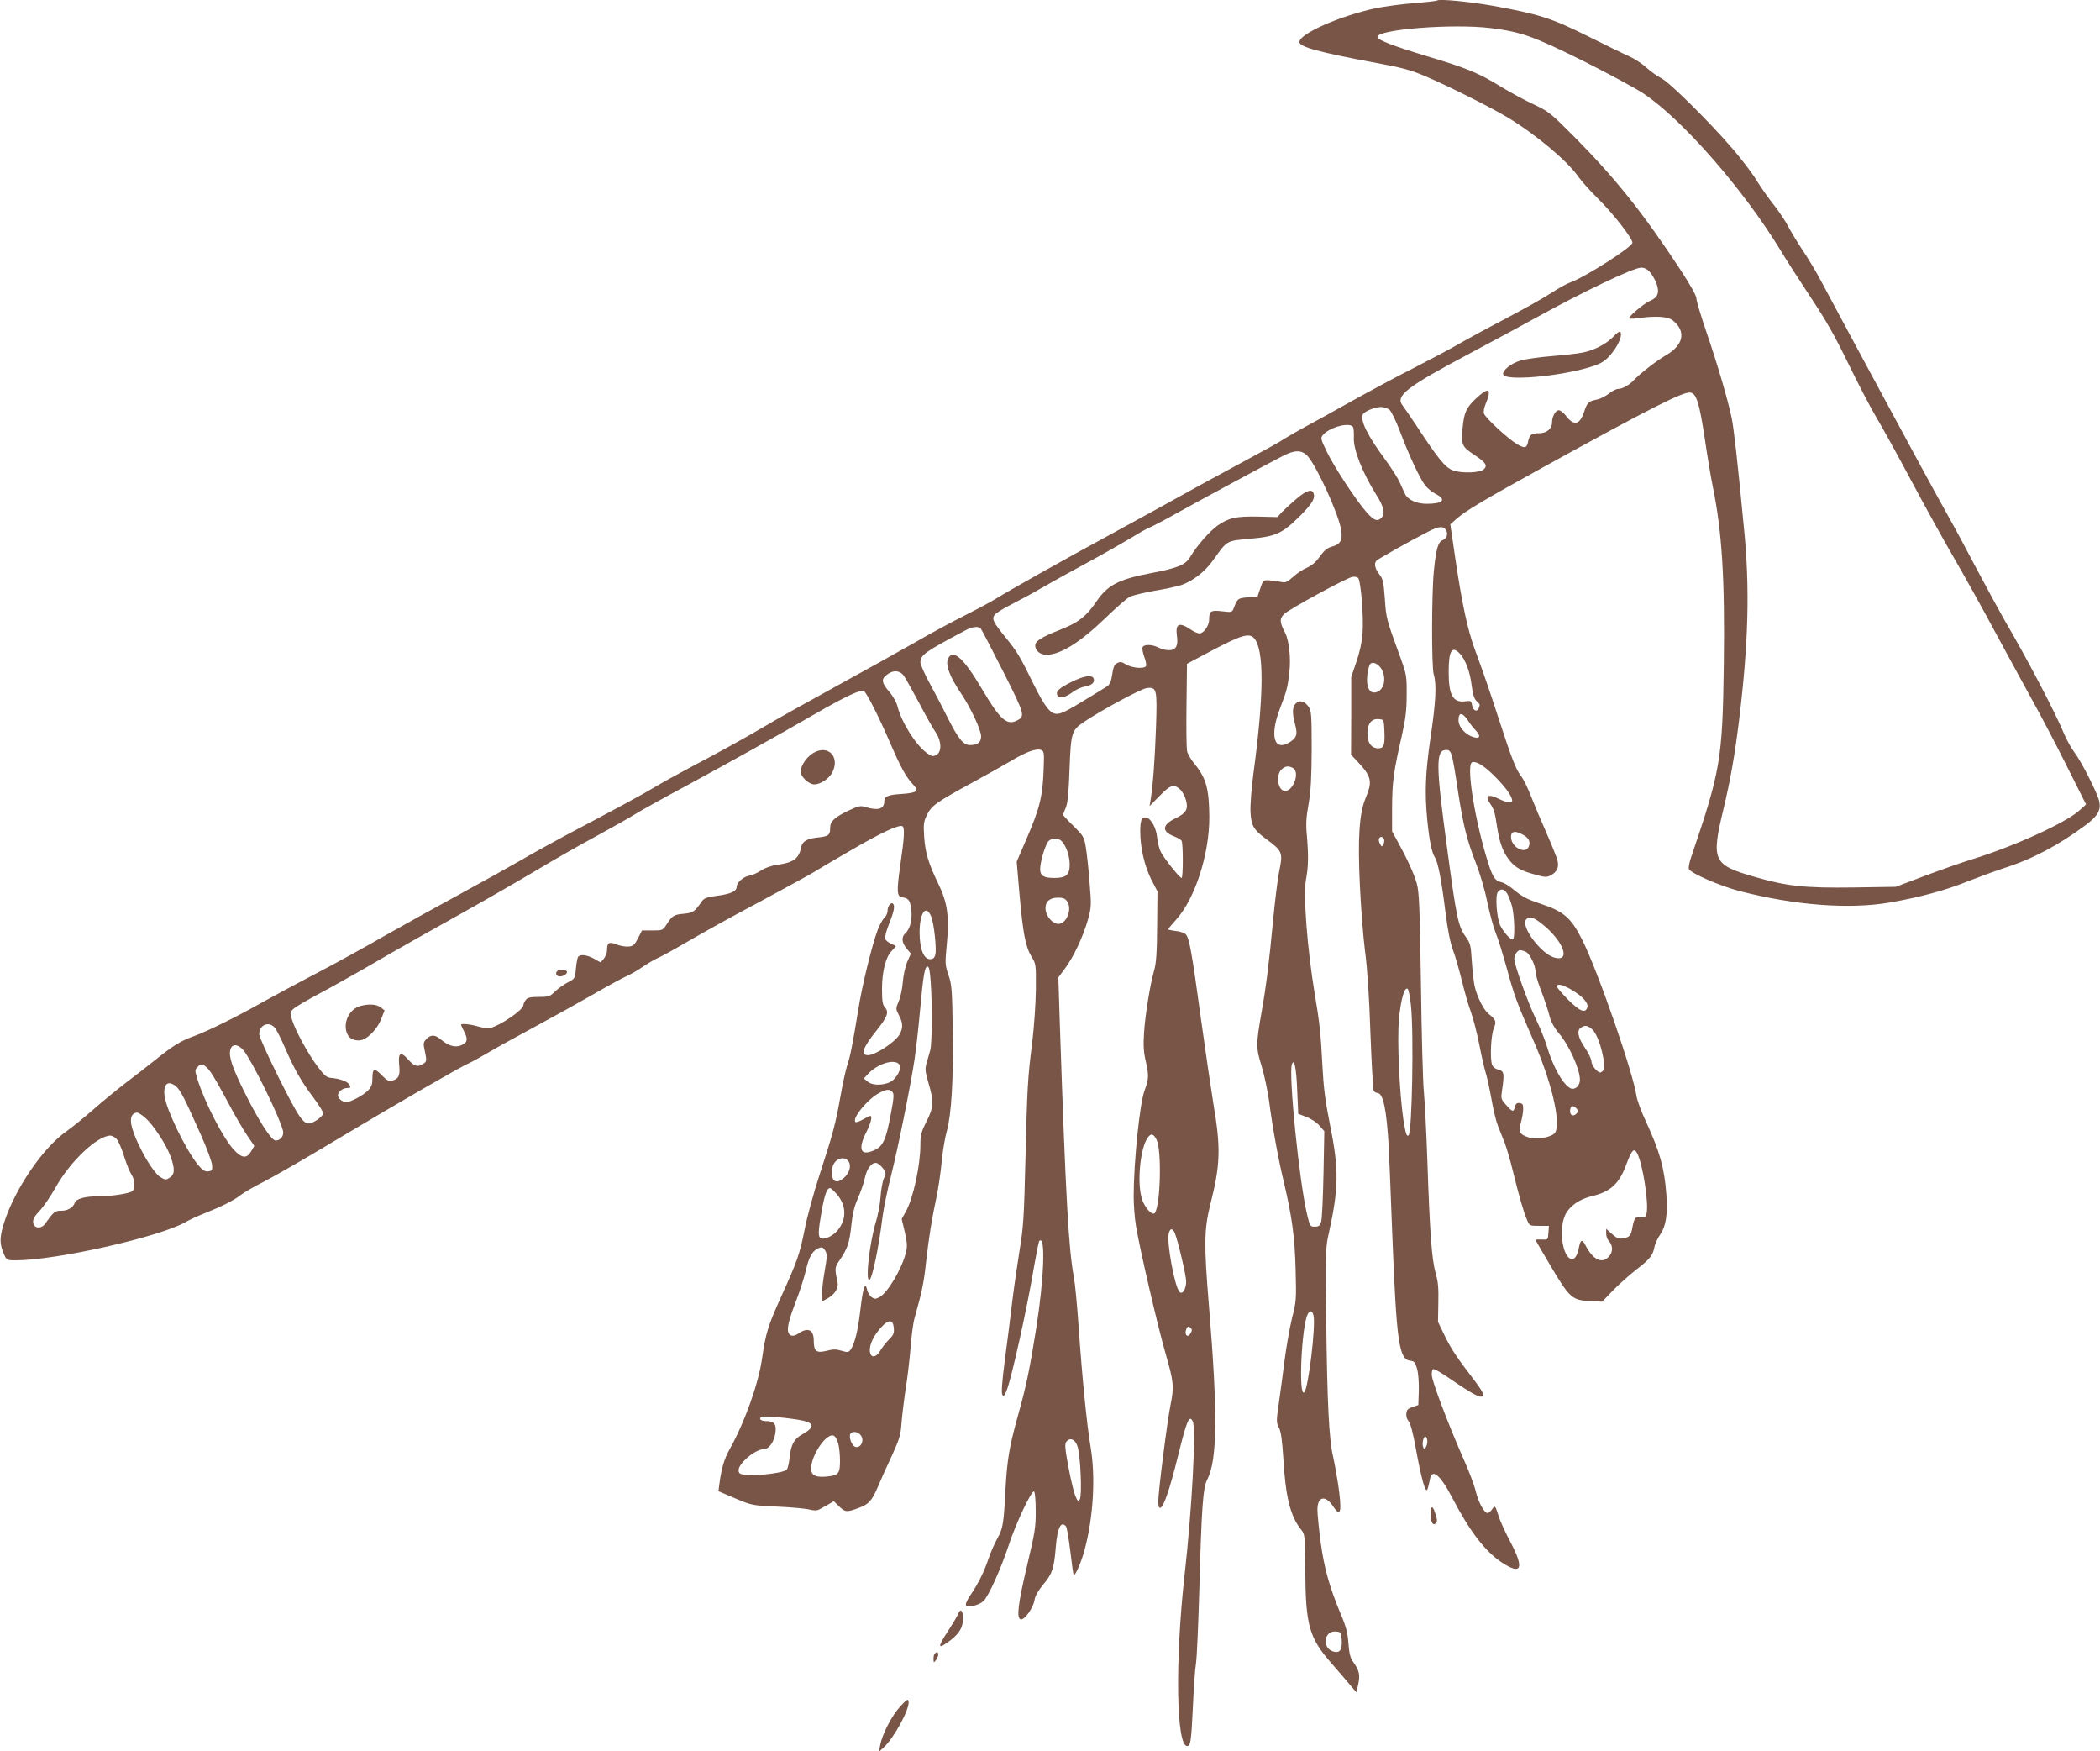 <?xml version="1.0" standalone="no"?>
<!DOCTYPE svg PUBLIC "-//W3C//DTD SVG 20010904//EN"
 "http://www.w3.org/TR/2001/REC-SVG-20010904/DTD/svg10.dtd">
<svg version="1.0" xmlns="http://www.w3.org/2000/svg"
 width="1280pt" height="1067pt" viewBox="0 0 1280 1067"
 preserveAspectRatio="xMidYMid meet">
<g transform="translate(0,1067) scale(0.1,-0.1)"
fill="#795548" stroke="none">
<path d="M8760 10667 c-3 -3 -66 -10 -141 -16 -75 -6 -180 -20 -234 -31 -221
-48 -465 -156 -465 -206 0 -30 118 -62 471 -128 153 -28 207 -42 300 -82 133
-56 404 -192 504 -253 174 -106 363 -266 427 -360 18 -25 70 -84 118 -131 95
-94 210 -242 210 -269 0 -26 -292 -212 -381 -243 -19 -6 -72 -36 -118 -66 -46
-30 -172 -100 -280 -157 -108 -56 -236 -126 -286 -155 -49 -28 -169 -92 -265
-141 -96 -48 -265 -139 -375 -200 -110 -62 -243 -135 -295 -163 -52 -28 -108
-61 -125 -72 -16 -12 -124 -72 -240 -134 -115 -62 -289 -156 -385 -210 -96
-53 -281 -155 -410 -225 -310 -168 -651 -360 -714 -400 -28 -18 -114 -64 -191
-103 -77 -38 -215 -113 -305 -165 -91 -52 -307 -172 -480 -267 -173 -95 -362
-200 -420 -235 -132 -78 -271 -155 -470 -260 -85 -45 -184 -100 -220 -122 -62
-38 -240 -134 -545 -295 -77 -41 -198 -108 -270 -150 -71 -41 -242 -136 -380
-211 -137 -74 -342 -188 -455 -252 -113 -65 -299 -168 -415 -228 -115 -60
-260 -138 -321 -172 -157 -89 -337 -178 -422 -209 -79 -28 -128 -58 -237 -146
-38 -31 -115 -90 -170 -132 -55 -42 -147 -117 -205 -168 -58 -51 -130 -109
-161 -131 -144 -98 -317 -351 -384 -559 -28 -91 -29 -128 -1 -192 16 -37 17
-38 72 -38 246 0 880 143 1037 234 23 14 77 38 120 55 103 41 174 77 217 111
19 15 82 51 138 79 57 29 251 140 430 248 363 218 781 459 820 474 14 6 62 32
106 58 45 27 171 97 281 156 110 59 272 149 361 200 88 51 181 102 206 113 26
11 73 38 105 60 33 22 75 47 94 55 20 8 103 54 185 102 82 48 278 157 437 241
158 85 304 165 325 178 20 13 124 74 231 136 187 109 292 157 312 145 14 -9
11 -70 -12 -226 -25 -174 -23 -203 11 -207 38 -6 47 -18 54 -72 8 -60 -6 -120
-34 -145 -27 -25 -25 -57 6 -95 l26 -31 -22 -50 c-12 -28 -24 -83 -27 -122 -3
-40 -14 -93 -25 -118 -19 -46 -19 -47 1 -85 26 -48 26 -80 2 -121 -29 -46
-147 -123 -190 -123 -48 0 -33 44 49 147 69 86 80 115 54 144 -14 16 -18 37
-18 112 0 107 23 197 60 233 13 14 24 26 24 28 0 2 -13 9 -30 16 -16 7 -32 20
-35 30 -3 9 8 51 25 93 30 75 36 108 23 120 -12 12 -33 -15 -33 -42 0 -15 -9
-34 -19 -43 -10 -9 -29 -42 -41 -74 -35 -92 -97 -346 -119 -489 -31 -192 -50
-291 -67 -337 -8 -23 -26 -104 -40 -182 -30 -171 -47 -235 -129 -486 -35 -107
-76 -256 -90 -330 -31 -154 -45 -194 -143 -410 -81 -179 -95 -224 -117 -378
-22 -153 -105 -388 -197 -552 -35 -63 -50 -116 -63 -211 l-6 -46 103 -44 c102
-43 105 -43 258 -50 85 -4 173 -12 195 -18 29 -7 45 -7 61 2 12 7 36 20 54 30
l32 19 32 -31 c38 -37 48 -37 120 -10 63 23 81 44 121 138 15 36 51 117 81
180 47 103 54 126 59 201 4 47 15 139 25 205 11 66 24 179 30 250 5 72 16 155
25 185 46 164 56 213 70 343 18 155 33 251 64 397 11 52 25 148 31 212 6 64
20 147 31 185 28 100 41 314 36 618 -3 245 -6 276 -26 334 -21 62 -21 70 -10
187 16 166 4 255 -51 367 -61 125 -81 193 -87 289 -5 75 -3 92 17 132 27 56
55 76 271 194 90 49 199 110 241 135 91 55 155 78 183 67 18 -7 20 -15 17 -96
-5 -183 -22 -256 -110 -457 l-55 -128 17 -197 c21 -237 36 -319 73 -381 28
-45 28 -48 27 -201 -1 -88 -11 -226 -22 -320 -28 -218 -31 -277 -42 -730 -8
-333 -13 -405 -34 -530 -13 -80 -34 -224 -46 -320 -11 -96 -32 -260 -46 -363
-16 -126 -21 -194 -15 -205 8 -14 12 -11 26 23 29 68 128 514 169 763 14 79
27 146 31 150 39 39 29 -228 -19 -533 -41 -257 -62 -356 -111 -530 -52 -187
-66 -267 -76 -445 -11 -219 -16 -244 -50 -305 -16 -29 -40 -83 -53 -121 -28
-83 -61 -150 -110 -223 -24 -35 -33 -58 -27 -64 14 -14 78 1 105 26 30 27 106
195 153 337 44 136 143 344 156 331 6 -6 10 -59 10 -118 1 -96 -5 -133 -51
-326 -57 -240 -68 -329 -40 -335 23 -5 77 71 84 119 4 25 23 57 54 95 53 62
65 97 75 224 10 121 32 165 63 128 5 -7 17 -76 26 -152 9 -77 18 -141 20 -144
9 -8 46 77 66 150 54 200 69 446 37 633 -22 130 -52 430 -72 725 -9 129 -22
267 -29 305 -32 166 -50 480 -86 1544 l-9 285 40 54 c52 69 111 195 140 297
21 77 22 86 10 230 -6 83 -17 179 -23 214 -10 61 -15 68 -74 127 -35 34 -64
65 -64 69 0 3 7 22 16 43 12 27 18 88 23 232 8 221 13 240 84 288 102 70 350
204 386 209 62 8 65 -6 57 -241 -7 -193 -18 -347 -32 -435 l-7 -43 60 61 c43
44 66 61 85 61 31 0 63 -36 77 -87 15 -53 0 -79 -63 -109 -82 -39 -87 -80 -13
-109 23 -9 45 -22 49 -28 10 -16 10 -227 0 -227 -12 0 -106 118 -127 159 -9
18 -19 58 -22 88 -6 59 -37 116 -67 121 -27 6 -36 -15 -36 -85 0 -98 26 -210
67 -292 l38 -73 -2 -213 c-1 -161 -6 -226 -18 -268 -25 -86 -55 -273 -62 -383
-5 -79 -2 -118 12 -177 18 -78 17 -105 -9 -173 -29 -78 -66 -437 -66 -644 0
-52 6 -133 14 -180 24 -146 134 -618 181 -780 49 -170 52 -200 30 -309 -19
-90 -75 -530 -75 -589 0 -31 4 -42 13 -40 21 7 58 116 109 323 52 210 67 245
88 204 22 -40 -5 -544 -50 -939 -58 -520 -51 -1040 16 -1040 21 0 25 30 35
240 5 113 13 232 19 265 5 33 14 233 20 445 14 506 22 624 49 675 61 119 64
404 10 1055 -31 375 -30 468 8 620 62 243 65 343 18 620 -13 80 -47 310 -75
512 -56 409 -71 493 -93 515 -8 8 -36 18 -61 20 -25 3 -46 8 -46 10 0 3 22 29
48 58 115 126 204 400 203 626 -1 171 -19 238 -90 324 -23 27 -43 63 -46 80
-3 16 -5 143 -3 280 l3 250 158 84 c175 92 221 105 251 72 62 -69 61 -345 -5
-831 -11 -85 -19 -187 -17 -227 4 -82 18 -108 89 -161 108 -79 110 -85 85
-207 -8 -38 -24 -169 -36 -290 -24 -258 -43 -409 -70 -560 -35 -202 -35 -218
-1 -329 17 -55 38 -154 47 -220 20 -155 56 -352 89 -488 50 -212 67 -335 72
-534 5 -183 4 -195 -21 -293 -14 -57 -35 -173 -46 -259 -11 -87 -27 -207 -36
-268 -15 -105 -15 -113 2 -145 12 -25 19 -74 26 -184 14 -240 43 -355 110
-438 22 -27 22 -35 24 -250 2 -332 24 -409 160 -563 44 -50 95 -110 115 -134
l37 -43 11 51 c12 57 6 83 -32 136 -17 23 -23 51 -28 111 -4 61 -14 101 -43
170 -72 171 -104 285 -126 445 -11 84 -20 174 -20 200 0 82 49 92 97 19 46
-70 54 -30 28 144 -9 56 -22 129 -30 163 -24 103 -35 321 -41 799 -6 408 -4
468 10 535 67 298 69 409 11 695 -28 140 -38 220 -45 360 -9 180 -18 265 -46
426 -46 277 -72 610 -53 704 14 73 15 141 5 260 -7 71 -5 112 10 195 14 81 18
157 19 335 0 207 -2 233 -18 257 -25 36 -53 44 -78 22 -22 -20 -24 -59 -5
-129 16 -60 10 -79 -29 -105 -99 -65 -129 33 -62 206 41 107 46 128 56 219 10
84 -2 192 -25 237 -35 67 -36 88 -6 117 30 29 371 215 413 225 17 3 31 1 38
-7 16 -20 34 -242 26 -337 -4 -55 -18 -117 -38 -175 l-31 -90 0 -237 -1 -237
36 -38 c89 -95 96 -123 53 -226 -39 -92 -49 -244 -35 -537 6 -129 20 -307 31
-395 14 -102 26 -282 33 -500 7 -187 16 -346 20 -352 5 -7 15 -13 22 -13 36 0
57 -102 70 -335 3 -60 12 -283 20 -495 27 -692 41 -794 112 -802 23 -2 29 -10
40 -48 8 -26 12 -82 11 -134 l-3 -88 -35 -12 c-28 -9 -36 -17 -38 -39 -2 -17
4 -37 14 -48 11 -12 27 -72 44 -167 35 -190 59 -275 71 -247 4 11 10 37 14 57
12 75 63 33 140 -115 104 -199 197 -320 297 -387 122 -81 141 -40 54 124 -29
55 -62 126 -71 156 -22 68 -22 69 -41 42 -8 -12 -21 -22 -27 -22 -20 0 -57 67
-72 133 -8 34 -43 128 -79 207 -88 200 -188 463 -189 501 -1 18 3 34 9 36 6 2
46 -20 88 -49 167 -115 216 -139 216 -104 0 8 -21 42 -47 76 -115 150 -148
200 -187 280 l-41 85 2 115 c2 90 -1 130 -17 184 -23 82 -35 243 -50 686 -6
173 -16 360 -21 415 -6 55 -14 350 -18 655 -7 472 -11 564 -25 615 -17 60 -56
146 -118 259 l-33 60 0 145 c1 156 9 218 58 431 24 108 31 159 31 255 1 115
-1 124 -37 225 -88 240 -88 242 -96 361 -8 104 -11 121 -35 151 -30 40 -33 73
-8 88 124 74 325 183 354 192 29 8 41 8 53 -2 24 -20 19 -59 -9 -70 -30 -11
-42 -49 -56 -186 -14 -133 -15 -589 -1 -634 18 -58 13 -167 -19 -381 -32 -218
-37 -338 -20 -510 12 -120 27 -195 46 -224 19 -29 40 -137 64 -330 14 -112 30
-191 46 -234 14 -36 38 -120 54 -186 16 -66 40 -150 54 -187 14 -37 37 -127
52 -200 14 -73 32 -151 39 -173 8 -22 23 -93 35 -158 11 -65 29 -140 40 -167
11 -28 29 -74 41 -103 11 -28 34 -106 50 -172 39 -158 66 -252 86 -297 16 -38
16 -38 75 -38 l59 0 -3 -42 c-3 -43 -3 -43 -40 -41 -21 1 -38 0 -38 -3 0 -3
42 -75 93 -161 113 -191 131 -207 237 -211 l76 -4 64 67 c36 37 100 94 142
127 85 66 102 87 112 138 3 19 19 54 36 78 35 52 45 120 37 242 -12 162 -40
262 -122 440 -30 63 -56 135 -60 160 -19 139 -236 764 -331 953 -69 136 -112
173 -257 221 -84 28 -111 43 -171 93 -21 17 -51 35 -68 38 -40 9 -55 38 -94
172 -73 253 -116 545 -81 558 23 9 70 -19 130 -78 62 -61 102 -113 112 -144 5
-19 2 -23 -15 -23 -11 0 -38 9 -60 20 -71 36 -93 23 -54 -32 19 -26 28 -59 38
-130 15 -103 38 -165 81 -216 34 -40 68 -59 154 -82 57 -16 68 -17 93 -4 37
19 51 48 42 87 -3 18 -34 93 -66 167 -33 74 -76 176 -95 225 -19 50 -46 105
-60 123 -33 43 -58 107 -133 337 -65 200 -87 264 -150 436 -45 123 -78 276
-120 559 l-30 205 42 37 c53 46 169 115 528 313 644 355 849 459 893 453 37
-5 55 -64 87 -274 16 -109 38 -242 49 -295 57 -276 75 -564 68 -1088 -8 -581
-20 -648 -199 -1174 -11 -32 -17 -64 -14 -72 10 -26 188 -103 309 -135 338
-87 667 -112 914 -70 179 31 341 74 476 129 67 26 167 63 222 81 171 54 332
139 496 261 74 55 95 90 85 144 -9 47 -108 242 -151 299 -19 25 -46 74 -61
108 -60 144 -228 463 -371 708 -27 47 -100 182 -163 300 -62 118 -141 265
-175 325 -63 111 -243 443 -570 1050 -97 182 -197 366 -220 410 -24 44 -69
118 -100 164 -31 47 -69 110 -85 140 -15 31 -55 90 -87 131 -33 41 -81 110
-107 152 -26 43 -91 128 -144 190 -139 162 -389 410 -437 432 -22 11 -62 39
-90 64 -27 25 -75 56 -105 69 -30 13 -145 69 -255 124 -219 109 -295 133 -577
184 -141 25 -328 43 -338 32z m325 -168 c186 -23 260 -49 560 -198 154 -77
321 -167 371 -200 236 -156 613 -587 839 -960 31 -52 113 -179 181 -282 94
-141 150 -240 228 -401 57 -117 132 -262 168 -323 36 -60 134 -237 217 -393
83 -156 200 -367 260 -470 60 -103 174 -308 254 -457 80 -148 182 -335 226
-415 45 -80 137 -255 204 -389 l122 -243 -41 -37 c-85 -76 -395 -217 -649
-296 -66 -20 -199 -67 -295 -103 l-175 -66 -257 -4 c-296 -4 -404 7 -601 64
-257 74 -268 98 -192 414 42 176 68 322 95 540 57 468 66 801 31 1160 -42 437
-62 612 -76 683 -24 115 -90 338 -155 527 -33 96 -60 187 -60 201 0 17 -36 81
-94 170 -227 346 -399 562 -646 811 -148 149 -159 158 -250 201 -52 24 -143
73 -202 109 -136 84 -208 113 -458 188 -204 62 -293 96 -294 115 -3 46 458 82
689 54z m970 -1485 c13 -14 32 -46 41 -70 21 -56 10 -87 -40 -108 -34 -14
-126 -91 -126 -105 0 -4 24 -4 53 0 105 15 182 11 211 -12 86 -67 69 -152 -43
-216 -54 -31 -155 -110 -191 -148 -29 -32 -71 -55 -98 -55 -11 0 -36 -13 -56
-29 -20 -16 -53 -32 -73 -36 -50 -9 -59 -18 -78 -76 -26 -78 -62 -86 -110 -23
-14 19 -34 34 -44 34 -20 0 -41 -38 -41 -75 0 -37 -33 -65 -77 -65 -48 0 -59
-8 -68 -47 -9 -45 -19 -48 -69 -19 -53 31 -193 160 -201 186 -3 10 0 33 8 52
42 101 24 114 -55 41 -61 -57 -74 -86 -83 -180 -10 -102 -5 -115 70 -164 71
-47 83 -65 60 -88 -23 -23 -136 -27 -190 -7 -47 18 -89 70 -224 276 -35 52
-71 105 -81 118 -48 60 21 113 425 327 143 76 319 171 391 211 279 154 590
303 637 303 18 1 37 -9 52 -25z m-1586 -841 c12 -10 41 -70 65 -134 55 -146
119 -282 152 -326 14 -18 43 -42 65 -53 68 -35 45 -60 -56 -60 -60 0 -115 25
-131 60 -7 14 -21 45 -32 70 -11 25 -51 88 -89 140 -110 148 -156 244 -135
277 12 18 73 42 108 43 18 0 41 -8 53 -17z m-222 -105 c4 -7 6 -36 5 -63 -5
-71 53 -217 138 -352 43 -67 54 -112 33 -135 -26 -29 -48 -21 -93 30 -63 71
-198 276 -243 370 -39 81 -39 83 -21 104 42 46 161 77 181 46z m-278 -176 c57
-62 192 -358 206 -453 9 -60 -5 -86 -54 -99 -30 -8 -48 -22 -76 -61 -24 -34
-50 -56 -80 -69 -24 -10 -62 -35 -84 -56 -38 -33 -45 -36 -79 -29 -20 4 -52 8
-70 9 -32 1 -35 -2 -50 -49 l-17 -50 -59 -5 c-61 -5 -63 -7 -85 -63 -11 -29
-12 -29 -72 -22 -69 8 -79 2 -79 -51 0 -37 -34 -84 -59 -84 -10 0 -33 10 -52
23 -73 49 -96 38 -85 -41 8 -60 -8 -85 -52 -84 -17 0 -44 8 -61 16 -38 20 -90
21 -97 1 -3 -8 2 -34 11 -59 9 -24 14 -49 10 -55 -11 -18 -85 -12 -121 10 -26
16 -37 18 -53 9 -21 -10 -24 -20 -36 -93 -4 -23 -14 -42 -28 -50 -12 -8 -69
-43 -127 -78 -115 -71 -152 -89 -179 -89 -39 0 -74 45 -141 181 -84 172 -100
197 -170 284 -74 91 -84 110 -70 135 6 11 52 41 103 66 51 26 133 70 182 99
50 29 176 99 280 155 105 57 224 125 267 151 42 26 92 55 112 63 20 8 100 50
178 94 153 85 547 297 638 344 72 37 114 37 149 0z m-1990 -1054 c6 -7 67
-125 136 -261 132 -261 134 -271 85 -297 -62 -33 -104 4 -212 187 -112 190
-177 250 -208 192 -20 -37 7 -111 82 -221 56 -84 118 -217 118 -255 0 -37 -21
-53 -68 -53 -40 0 -70 37 -132 159 -26 53 -75 147 -109 209 -34 62 -61 123
-61 135 1 46 26 64 269 193 49 27 85 30 100 12z m2919 -151 c34 -36 62 -110
72 -193 7 -56 16 -83 30 -96 22 -21 22 -20 14 -42 -10 -27 -34 -18 -41 15 -5
28 -9 30 -37 26 -79 -12 -106 34 -106 178 0 131 20 163 68 112z m-474 -100
c31 -64 5 -137 -50 -137 -41 0 -54 74 -28 163 10 33 56 17 78 -26z m-2914 -36
c11 -16 53 -92 94 -168 40 -76 85 -156 100 -177 36 -54 37 -121 1 -138 -21 -9
-29 -7 -59 16 -67 50 -153 189 -176 283 -6 24 -28 63 -50 88 -44 51 -49 74
-22 97 42 37 85 36 112 -1z m-184 -194 c25 -48 70 -145 100 -215 65 -150 96
-206 137 -250 41 -42 29 -53 -65 -60 -86 -5 -108 -15 -108 -45 0 -46 -37 -58
-111 -36 -34 11 -44 9 -106 -20 -86 -41 -113 -66 -113 -105 0 -45 -9 -52 -71
-59 -67 -6 -98 -23 -105 -57 -14 -72 -46 -96 -146 -110 -37 -5 -76 -19 -100
-35 -22 -15 -55 -29 -74 -32 -34 -6 -74 -42 -74 -68 0 -26 -38 -43 -115 -53
-63 -8 -83 -15 -95 -32 -47 -67 -55 -72 -111 -78 -61 -5 -72 -12 -105 -64 -24
-37 -25 -38 -87 -38 l-64 0 -24 -47 c-21 -41 -29 -48 -57 -51 -19 -2 -52 4
-75 13 -45 18 -57 11 -57 -36 0 -15 -9 -37 -19 -50 l-20 -24 -40 23 c-44 24
-86 29 -98 10 -4 -7 -10 -40 -13 -72 -5 -59 -6 -60 -50 -83 -25 -13 -60 -38
-78 -56 -30 -29 -38 -32 -98 -32 -53 0 -68 -4 -80 -19 -8 -11 -14 -25 -14 -32
0 -27 -140 -123 -201 -138 -15 -3 -48 1 -75 9 -47 14 -104 20 -104 10 0 -2 9
-22 20 -43 24 -46 19 -66 -20 -82 -36 -15 -77 -3 -122 35 -36 31 -61 32 -89 4
-15 -15 -19 -29 -15 -47 19 -91 19 -90 -7 -106 -31 -21 -54 -13 -93 32 -43 48
-58 36 -51 -38 7 -64 -3 -85 -43 -95 -20 -5 -32 1 -60 30 -47 49 -60 46 -60
-14 0 -39 -5 -53 -27 -76 -28 -27 -78 -56 -121 -70 -25 -7 -62 17 -62 41 0 21
30 44 56 44 21 0 23 3 14 20 -10 19 -60 38 -115 42 -24 2 -40 16 -81 71 -58
78 -136 221 -155 286 -12 42 -12 44 13 66 14 12 83 52 152 89 70 37 222 122
339 190 116 68 336 192 487 276 151 84 367 208 480 275 113 68 286 167 385
220 99 54 205 114 235 133 30 19 170 97 310 172 271 147 559 307 780 435 200
115 290 157 308 143 7 -7 34 -52 58 -101z m3622 -78 c12 -19 34 -47 49 -62 34
-37 20 -54 -29 -34 -43 18 -78 61 -78 97 0 52 23 51 58 -1z m-510 -59 c4 -91
-2 -110 -37 -110 -42 0 -66 33 -66 90 0 61 25 92 69 88 31 -3 31 -4 34 -68z
m412 -157 c6 -21 22 -112 35 -203 33 -217 56 -309 109 -444 25 -63 56 -167 71
-241 15 -72 38 -156 51 -188 14 -32 44 -131 69 -220 45 -165 61 -208 157 -427
113 -255 173 -504 138 -570 -15 -28 -109 -47 -159 -32 -58 18 -68 34 -51 90 7
26 14 63 14 82 1 29 -3 36 -21 38 -17 3 -24 -3 -29 -22 -8 -34 -16 -33 -54 11
-31 34 -32 39 -25 87 16 106 13 119 -22 128 -20 5 -34 17 -39 31 -13 41 -6
180 11 220 17 42 14 53 -33 90 -29 24 -68 101 -83 164 -6 26 -14 96 -18 155
-6 99 -9 111 -38 151 -45 62 -56 117 -113 542 -69 509 -69 595 -5 595 19 0 26
-7 35 -37z m-969 -73 c43 -24 4 -139 -48 -140 -43 0 -59 94 -23 130 22 22 42
25 71 10z m1399 -405 c37 -19 50 -43 39 -72 -20 -53 -109 -6 -109 57 0 35 22
40 70 15z m-844 -29 c3 -8 1 -23 -4 -32 -9 -16 -11 -15 -21 5 -12 22 -7 41 10
41 5 0 12 -6 15 -14z m-1963 -14 c27 -30 47 -89 47 -141 0 -62 -22 -81 -93
-81 -66 0 -87 13 -87 54 0 39 26 132 46 164 18 27 64 30 87 4z m2713 -316 c8
-14 22 -49 30 -78 15 -58 19 -194 6 -202 -12 -7 -55 40 -77 83 -22 44 -33 185
-15 206 18 22 37 19 56 -9z m-2680 -51 c30 -47 -6 -135 -55 -135 -32 0 -71 41
-77 81 -8 50 20 79 76 79 31 0 43 -5 56 -25z m-831 -88 c18 -42 35 -201 26
-235 -6 -20 -14 -27 -32 -27 -39 0 -63 62 -64 161 0 120 38 176 70 101z m3724
-47 c130 -103 178 -232 78 -206 -82 20 -210 191 -175 233 18 22 44 15 97 -27z
m-97 -171 c24 -13 57 -83 58 -121 0 -15 12 -58 26 -95 30 -79 48 -131 63 -190
7 -24 30 -63 52 -89 62 -71 129 -219 129 -284 0 -38 -32 -65 -59 -51 -46 25
-105 131 -141 251 -12 41 -44 120 -71 176 -46 94 -129 326 -129 360 0 25 19
54 36 54 8 0 24 -5 36 -11z m-3629 -186 c10 -142 8 -372 -3 -413 -5 -19 -15
-54 -22 -77 -11 -38 -9 -52 12 -125 33 -111 31 -148 -14 -234 -31 -62 -36 -81
-36 -140 0 -124 -44 -327 -88 -405 l-26 -47 19 -80 c15 -67 16 -88 6 -127 -24
-97 -112 -245 -160 -269 -24 -13 -31 -13 -49 0 -11 8 -24 28 -27 46 -12 52
-25 12 -41 -125 -14 -125 -35 -207 -59 -241 -13 -17 -19 -18 -56 -7 -32 10
-51 10 -89 0 -64 -16 -80 -4 -80 62 0 67 -36 83 -95 42 -30 -20 -54 -16 -61
11 -7 29 8 84 52 199 19 48 43 124 54 168 21 91 40 125 77 142 21 9 27 8 39
-8 17 -23 17 -40 -1 -140 -8 -44 -14 -101 -15 -128 l0 -48 29 16 c47 24 74 65
66 100 -18 89 -18 92 15 139 46 69 58 103 69 209 7 69 18 115 40 165 17 38 36
93 42 122 14 66 49 106 79 90 11 -6 27 -22 36 -35 15 -22 15 -28 1 -57 -8 -18
-17 -69 -20 -113 -3 -44 -16 -111 -28 -150 -38 -125 -65 -355 -41 -355 17 0
58 194 82 390 7 52 30 163 51 245 41 162 119 547 144 713 8 56 22 175 30 265
23 252 31 297 49 297 9 0 15 -29 19 -97z m3902 -42 c69 -40 109 -83 100 -110
-12 -38 -45 -24 -117 47 -37 38 -68 74 -68 80 0 20 32 13 85 -17z m-975 -97
c18 -170 7 -770 -14 -792 -12 -11 -18 9 -32 95 -24 160 -39 486 -27 613 11
120 35 202 54 183 5 -5 14 -50 19 -99z m-6921 -142 c11 -16 38 -70 60 -121 54
-125 100 -206 172 -300 32 -44 59 -86 59 -94 0 -17 -42 -50 -76 -61 -42 -13
-71 29 -194 275 -66 132 -120 252 -120 266 0 61 64 84 99 35z m8024 -3 c28
-22 61 -111 73 -197 5 -37 2 -51 -10 -61 -13 -11 -19 -9 -41 13 -14 14 -25 36
-25 49 0 13 -18 51 -40 83 -43 63 -51 107 -22 123 25 15 36 13 65 -10z m-8219
-129 c51 -62 220 -405 241 -491 7 -30 -15 -59 -45 -59 -26 0 -105 123 -190
295 -75 152 -97 217 -86 258 9 38 47 36 80 -3z m3996 -85 c16 -19 -1 -63 -36
-96 -35 -32 -120 -39 -154 -11 l-25 20 29 31 c58 60 157 90 186 56z m2427
-166 l6 -136 49 -19 c28 -10 64 -34 80 -53 l30 -34 -5 -261 c-3 -144 -9 -274
-14 -291 -8 -24 -15 -30 -39 -30 -28 0 -30 3 -46 70 -48 196 -116 866 -93 921
14 37 27 -27 32 -167z m-6623 118 c13 -17 59 -97 101 -176 42 -80 97 -174 121
-209 l44 -65 -18 -31 c-27 -47 -56 -46 -105 6 -64 67 -178 287 -223 430 -17
55 -17 58 1 77 21 25 43 16 79 -32z m-212 -86 c27 -22 56 -79 153 -298 37 -83
68 -167 68 -185 2 -29 -1 -33 -24 -36 -21 -2 -34 6 -63 41 -74 91 -193 336
-203 419 -9 73 20 97 69 59z m4368 -36 c10 -12 8 -38 -10 -132 -29 -157 -47
-198 -101 -222 -83 -38 -102 4 -49 109 28 55 39 100 24 100 -4 0 -24 -10 -45
-22 -21 -12 -42 -19 -45 -15 -22 22 74 139 145 177 44 23 65 25 81 5z m4170
-101 c11 -12 11 -18 -2 -31 -19 -18 -38 -10 -38 16 0 33 20 40 40 15z m-8724
-56 c48 -42 127 -162 153 -234 28 -75 27 -109 -4 -130 -23 -15 -27 -15 -56 2
-58 35 -178 261 -181 341 -1 34 13 53 39 53 7 0 29 -15 49 -32z m6164 -134
c31 -62 24 -390 -10 -444 -14 -23 -65 32 -81 88 -29 101 -9 306 37 370 20 28
35 24 54 -14z m-6340 6 c10 -10 31 -56 45 -102 14 -46 34 -96 45 -113 23 -34
26 -87 7 -103 -17 -15 -128 -32 -207 -32 -84 0 -137 -15 -145 -41 -9 -28 -45
-48 -84 -47 -35 1 -46 -8 -94 -77 -25 -36 -71 -32 -75 6 -2 19 8 38 40 71 24
26 68 90 98 144 88 157 253 313 333 314 9 0 26 -9 37 -20z m9269 -88 c34 -64
72 -307 57 -367 -6 -22 -11 -26 -31 -23 -35 7 -44 -3 -54 -56 -10 -56 -16 -64
-57 -72 -26 -5 -38 0 -68 26 l-36 32 0 -28 c0 -15 6 -35 14 -43 27 -30 29 -65
6 -94 -41 -52 -99 -27 -146 64 -20 39 -30 36 -39 -8 -10 -57 -31 -86 -54 -73
-51 27 -69 187 -30 268 26 53 86 95 162 113 111 26 165 74 207 186 36 97 49
111 69 75z m-4811 -44 c22 -22 14 -68 -17 -99 -55 -54 -92 -27 -77 56 9 49 63
74 94 43z m-69 -203 c61 -70 63 -155 6 -223 -28 -33 -77 -57 -100 -48 -20 7
-19 40 4 170 18 100 32 136 51 136 4 0 22 -16 39 -35z m2061 -237 c19 -45 70
-261 70 -297 0 -45 -23 -82 -40 -64 -30 29 -80 302 -66 358 8 31 23 32 36 3z
m846 -504 c15 -60 -31 -443 -56 -468 -37 -37 -17 404 21 476 14 26 28 22 35
-8z m-2558 -77 c3 -31 -2 -43 -30 -70 -18 -19 -42 -49 -53 -68 -27 -45 -59
-46 -63 -2 -4 39 25 98 72 148 44 47 70 44 74 -8z m1811 -28 c-5 -10 -14 -19
-19 -19 -14 0 -18 23 -8 43 7 14 12 16 23 7 11 -9 12 -17 4 -31z m-2397 -530
c104 -16 112 -43 26 -91 -49 -28 -66 -60 -75 -138 -3 -33 -11 -67 -17 -75 -13
-18 -156 -38 -237 -33 -46 3 -54 6 -57 25 -6 42 101 133 157 133 28 0 59 44
67 96 8 54 -6 74 -52 74 -33 0 -50 11 -36 25 8 8 123 0 224 -16z m389 -102
c16 -29 -4 -69 -34 -65 -27 4 -50 74 -28 87 19 12 50 1 62 -22z m-141 -46 c5
-20 10 -66 10 -102 0 -78 -9 -89 -74 -96 -62 -7 -93 2 -100 30 -19 76 96 252
141 215 7 -6 17 -27 23 -47z m3590 16 c0 -12 -4 -29 -10 -37 -8 -12 -10 -12
-16 3 -8 22 4 70 16 62 6 -3 10 -16 10 -28z m-2132 -32 c18 -54 28 -296 14
-321 -10 -17 -12 -15 -28 21 -9 22 -28 102 -42 177 -21 114 -23 140 -12 153
23 28 54 14 68 -30z m1610 -1178 c4 -59 -11 -81 -47 -72 -76 18 -63 131 13
123 29 -3 31 -6 34 -51z"/>
<path d="M9830 8615 c-42 -43 -117 -81 -186 -94 -29 -6 -112 -15 -185 -21 -74
-6 -158 -18 -187 -26 -62 -17 -118 -63 -109 -87 15 -39 333 -12 522 44 61 18
88 32 117 61 41 41 78 106 78 138 0 28 -11 25 -50 -15z"/>
<path d="M7903 7631 c-32 -27 -71 -63 -88 -80 l-29 -32 -121 3 c-133 2 -174
-7 -243 -54 -46 -32 -129 -126 -165 -188 -29 -52 -76 -71 -244 -103 -197 -38
-262 -72 -332 -175 -59 -87 -106 -124 -211 -166 -125 -50 -160 -72 -160 -100
0 -31 30 -56 68 -56 86 0 209 77 367 231 61 58 124 114 141 122 17 9 85 25
151 37 67 11 140 27 164 35 70 25 143 81 190 147 92 128 80 121 228 135 159
14 196 31 307 141 73 74 92 106 80 137 -10 27 -44 16 -103 -34z"/>
<path d="M6532 6515 c-77 -39 -97 -57 -88 -80 9 -24 47 -17 91 15 21 17 56 33
77 36 42 7 63 26 54 49 -9 25 -59 17 -134 -20z"/>
<path d="M4953 6079 c-39 -25 -73 -77 -73 -112 0 -30 51 -77 83 -77 37 0 89
34 109 71 52 98 -27 177 -119 118z"/>
<path d="M3397 4753 c-15 -14 -6 -33 17 -33 25 0 51 22 39 33 -8 9 -48 9 -56
0z"/>
<path d="M2194 4539 c-61 -18 -100 -90 -83 -154 11 -38 34 -55 77 -55 45 0
111 65 137 134 l19 49 -23 18 c-25 20 -75 23 -127 8z"/>
<path d="M8720 1448 c0 -53 14 -78 31 -61 10 10 10 21 0 52 -16 57 -31 61 -31
9z"/>
<path d="M5841 837 c-5 -13 -32 -59 -60 -102 -70 -107 -68 -121 13 -60 55 43
76 80 76 134 0 47 -16 62 -29 28z"/>
<path d="M5697 593 c-4 -3 -7 -18 -7 -32 1 -25 1 -25 15 -7 23 30 15 63 -8 39z"/>
<path d="M5487 271 c-51 -55 -110 -169 -122 -236 l-8 -40 28 25 c65 60 160
235 153 282 -3 18 -11 13 -51 -31z"/>
</g>
</svg>
